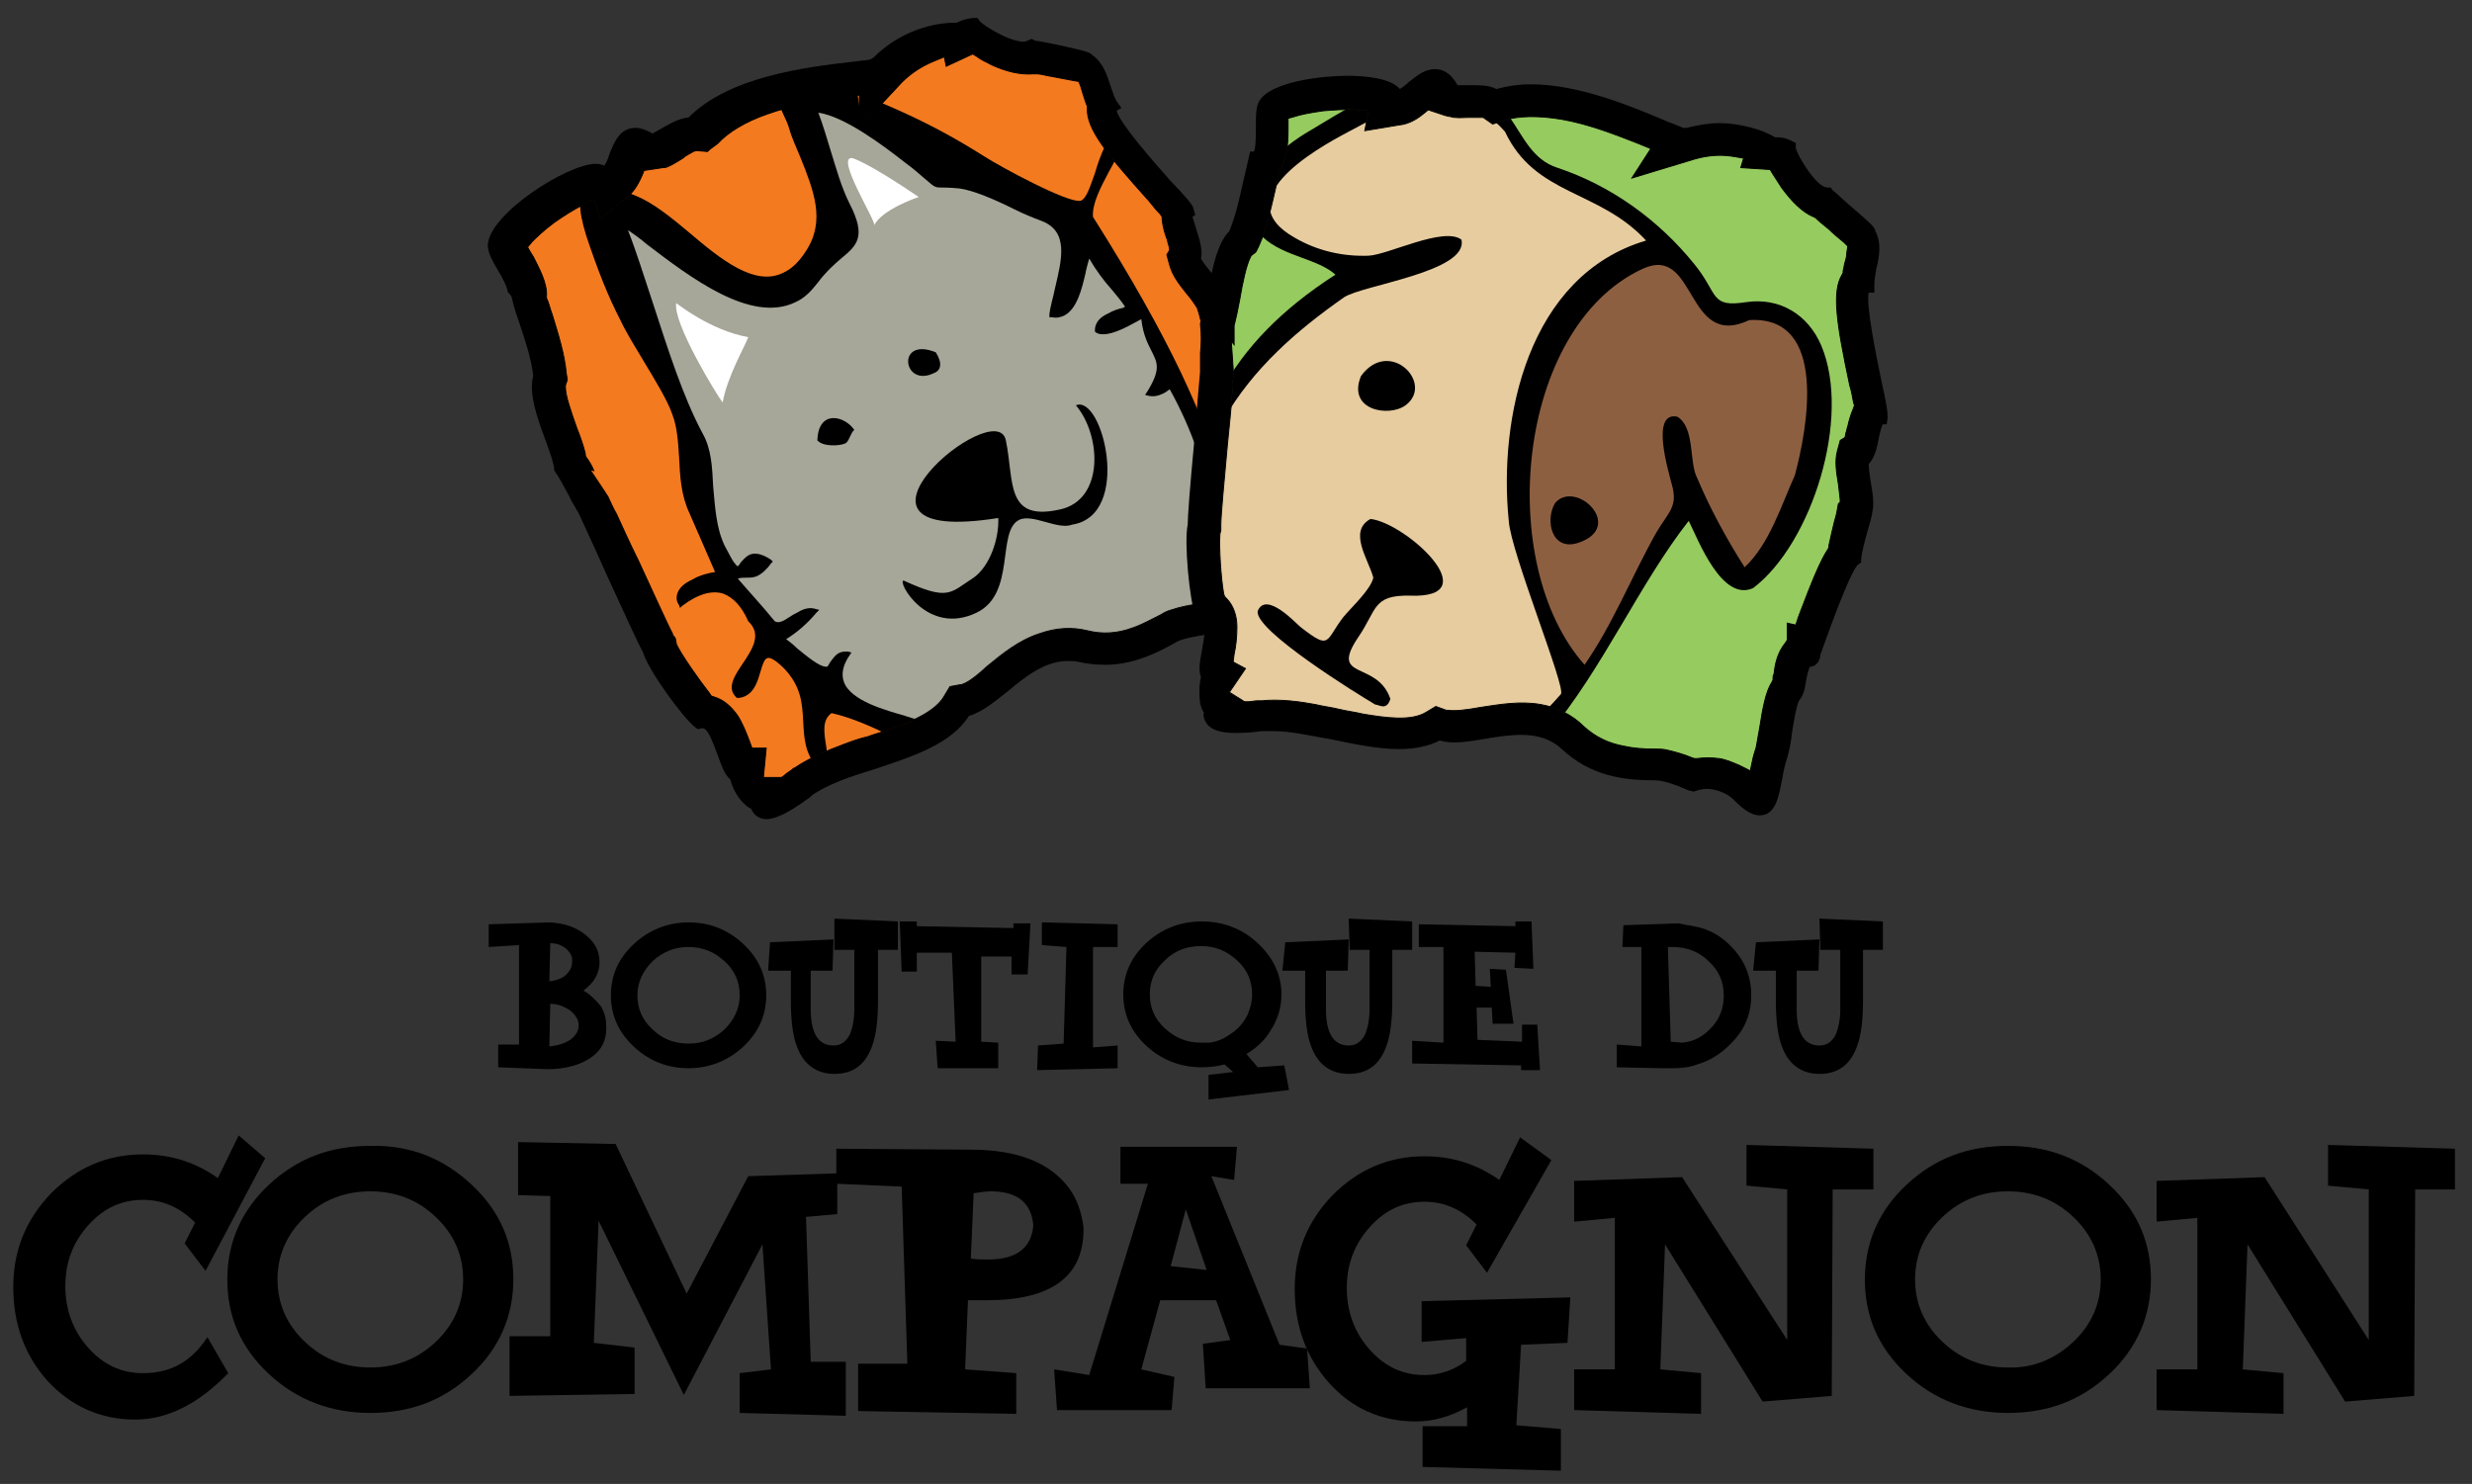 <?xml version="1.0" encoding="utf-8"?>
<!-- Generator: Adobe Illustrator 19.1.1, SVG Export Plug-In . SVG Version: 6.00 Build 0)  -->
<svg version="1.1" id="Layer_1" xmlns="http://www.w3.org/2000/svg" xmlns:xlink="http://www.w3.org/1999/xlink" x="0px" y="0px"
	 viewBox="0 0 261 156.7" style="enable-background:new 0 0 261 156.7;" xml:space="preserve">
<rect x="0" y="0" width="261" height="156.7" fill="#333333" stroke="none"/>
<style type="text/css">
	.st0{fill-rule:evenodd;clip-rule:evenodd;fill:#F47A20;}
	.st1{clip-path:url(#SVGID_2_);}
	.st2{fill:#A6A699;}
	.st3{fill:#FFFFFF;}
	.st4{fill-rule:evenodd;clip-rule:evenodd;fill:#96CB60;}
	.st5{clip-path:url(#SVGID_4_);}
	.st6{fill:#E7CCA0;}
	.st7{fill:#8D5F41;}
	.st8{fill:none;}
</style>
<g>
	<g>
		<path d="M62.2,111.8c-1.1,0.7-2.6,1.1-4.4,1.1l-5.2-0.2v-2.4h2.2V99.8l-3.2,0.2v-2.4l6.5-0.2v0c1.5,0.1,2.7,0.5,3.7,1.3
			c1,0.8,1.5,1.7,1.5,2.9c0,1.2-0.6,2.2-1.7,3c0.7,0.4,1.3,1,1.8,1.6c0.4,0.6,0.6,1.3,0.6,2.1C64.1,109.8,63.5,111,62.2,111.8z
			 M59.8,100.2c-0.5-0.4-1-0.6-1.7-0.6l-0.1,4c0.1,0,0.2,0,0.2,0c0.6-0.1,1.2-0.3,1.6-0.7c0.4-0.4,0.6-0.8,0.6-1.3
			C60.5,101,60.2,100.6,59.8,100.2z M60.2,109.8c0.6-0.4,0.9-1,0.9-1.5c0-0.6-0.3-1.1-0.9-1.6c-0.6-0.4-1.3-0.7-2.1-0.7l-0.1,4.5
			C58.9,110.4,59.6,110.2,60.2,109.8z"/>
		<path d="M78.5,99.7c1.6,1.5,2.4,3.3,2.4,5.4c0,2.1-0.8,3.9-2.4,5.4c-1.6,1.5-3.6,2.3-5.8,2.3c-2.3,0-4.2-0.8-5.8-2.3
			c-1.6-1.5-2.4-3.3-2.4-5.4c0-2.1,0.8-3.9,2.4-5.4c1.6-1.5,3.6-2.3,5.8-2.3C75,97.4,76.9,98.2,78.5,99.7z M76.5,108.7
			c1-1,1.6-2.2,1.6-3.6c0-1.4-0.5-2.6-1.6-3.6s-2.3-1.5-3.8-1.5c-1.5,0-2.7,0.5-3.8,1.5c-1,1-1.6,2.2-1.6,3.6c0,1.4,0.5,2.6,1.6,3.6
			c1,1,2.3,1.5,3.8,1.5C74.2,110.2,75.4,109.7,76.5,108.7z"/>
		<path d="M81.3,99.5l6.7-0.3l-0.1,3.3l-2.3,0v4.1c0,2.5,0.8,3.8,2.4,3.8c0.8,0,1.3-0.4,1.7-1.1c0.3-0.7,0.5-1.6,0.5-2.7v-6.3
			l-2.1,0L88.1,97l6.7,0.3l0,3l-2.1,0v5.4c0,2-0.2,3.6-0.6,4.7c-0.7,2-2,3-4,3c-1.9,0-3.3-1-4-3c-0.4-1.1-0.6-2.7-0.6-4.7v-3.2
			l-2.4,0L81.3,99.5z"/>
		<path d="M95.2,102.6L95,97.3h1.8v0.5L107,98v-0.5h1.8l-0.3,5.4h-1.7l0-1.9l-3.2,0l0,9l1.8,0.1l0,2.7H99l-0.2-2.9l2.1,0.1l-0.4-9.4
			l-3.7,0l0,2H95.2z"/>
		<path d="M112.6,100l-2.6-0.2v-2.4l8,0.2v2.4h-2.6v10.6l2.6-0.2v2.4l-8.5,0.2l0.1-2.6l2.7-0.2L112.6,100z"/>
		<path d="M130.2,113.2l-0.9-0.8c-0.8,0.2-1.6,0.3-2.4,0.3c-2.3,0-4.3-0.8-5.9-2.3c-1.6-1.5-2.4-3.3-2.4-5.4c0-2.1,0.8-3.9,2.4-5.4
			c1.6-1.5,3.6-2.3,5.9-2.3c2.3,0,4.3,0.8,5.9,2.3c1.6,1.5,2.5,3.3,2.5,5.4c0,1.4-0.4,2.7-1.2,3.9c-0.6,1-1.5,1.8-2.5,2.4l1.2,1.4
			l2.8-0.2l0.5,2.6l-8.5,1v-2.6L130.2,113.2z M127.7,110.1c0.8-0.1,1.5-0.4,2.2-0.9c0.8-0.5,1.4-1.2,1.8-2c0.3-0.7,0.5-1.4,0.5-2.2
			c0-1.4-0.5-2.6-1.6-3.6c-1.1-1-2.3-1.5-3.8-1.5c-1.5,0-2.8,0.5-3.8,1.5c-1.1,1-1.6,2.2-1.6,3.6c0,1.4,0.5,2.6,1.6,3.6
			c1.1,1,2.3,1.5,3.8,1.5C127.1,110.1,127.4,110.1,127.7,110.1z"/>
		<path d="M135.7,99.5l6.7-0.3l-0.1,3.3l-2.3,0v4.1c0,2.5,0.8,3.8,2.4,3.8c0.8,0,1.3-0.4,1.7-1.1c0.3-0.7,0.5-1.6,0.5-2.7v-6.3
			l-2.1,0l-0.1-3.3l6.7,0.3l0,3l-2.1,0v5.4c0,2-0.2,3.6-0.6,4.7c-0.7,2-2,3-4,3c-1.9,0-3.3-1-4-3c-0.4-1.1-0.6-2.7-0.6-4.7v-3.2
			l-2.4,0L135.7,99.5z"/>
		<path d="M162.3,108.1l0.3,4.9h-2v-0.5l-11.5-0.2v-2.4l3.3,0.2V100h-2.6v-2.4l10.2,0.2l0-0.5h1.7l0.2,5l-2-0.1l0.1-1.6l-4.3-0.1
			l0.1,3.6l1.6,0.1l-0.1-1.9l1.7,0.1l0.8,5.7h-2.2l-0.1-1.7h-1.6l0.1,3.4l4.7,0.2l0-1.8H162.3z"/>
		<path d="M183.2,100.4c1.2,1.4,1.7,3,1.7,4.7c0,1.7-0.5,3.2-1.6,4.5c-1.1,1.3-2.4,2.3-4.1,2.8c-0.8,0.3-1.7,0.4-2.6,0.4
			c-0.1,0-0.3,0-0.6,0c-0.3,0-0.4,0-0.6,0l-4.7-0.1v-2.4l2.6,0.2V100h-2l0.1-2.3l5.8-0.2l1,0.2c0.3,0,0.5,0.1,0.6,0.1
			C180.6,98.1,182,99,183.2,100.4z M180.8,108.4c0.8-0.9,1.2-2,1.2-3.3c0-1.4-0.5-2.6-1.6-3.6c-1-1-2.3-1.5-3.8-1.5
			c-0.1,0-0.3,0-0.5,0l0.3,10l1.2,0.1C178.9,110,179.9,109.4,180.8,108.4z"/>
		<path d="M185.4,99.5l6.7-0.3l-0.1,3.3l-2.3,0v4.1c0,2.5,0.8,3.8,2.4,3.8c0.8,0,1.3-0.4,1.7-1.1c0.3-0.7,0.5-1.6,0.5-2.7v-6.3
			l-2.1,0l-0.1-3.3l6.7,0.3l0,3l-2.1,0v5.4c0,2-0.2,3.6-0.6,4.7c-0.7,2-2,3-4,3c-1.9,0-3.3-1-4-3c-0.4-1.1-0.6-2.7-0.6-4.7v-3.2
			l-2.4,0L185.4,99.5z"/>
	</g>
	<g>
		<path d="M21.9,141.2l2.2,3.8c-3.1,3.2-6.4,4.9-9.8,4.9c-3.7,0-6.8-1.4-9.3-4.1c-2.4-2.7-3.6-6-3.6-9.9c0-3.8,1.3-7.1,4-9.9
			c2.7-2.7,5.9-4.1,9.7-4.1c2.9,0,5.5,0.8,7.9,2.5l2.2-4.5l2.8,2.4l-6.3,11.9l-2.2-2.9l1.1-2.2c-1.6-1.6-3.4-2.4-5.5-2.4
			c-2.3,0-4.2,0.9-5.8,2.7c-1.6,1.8-2.4,3.9-2.4,6.4c0,2.5,0.8,4.7,2.4,6.5c1.6,1.8,3.5,2.7,5.8,2.7C18,145,20.2,143.8,21.9,141.2z"
			/>
		<path d="M49.8,125.1c3,2.8,4.4,6.1,4.4,10c0,3.9-1.5,7.3-4.4,10c-3,2.8-6.5,4.1-10.7,4.1c-4.2,0-7.8-1.4-10.7-4.1
			c-3-2.8-4.4-6.1-4.4-10c0-3.9,1.5-7.3,4.4-10c3-2.8,6.5-4.1,10.7-4.1C43.3,120.9,46.8,122.3,49.8,125.1z M46,141.7
			c1.9-1.8,2.9-4,2.9-6.6c0-2.6-1-4.8-2.9-6.6c-1.9-1.8-4.2-2.7-6.9-2.7s-5,0.9-6.9,2.7c-1.9,1.8-2.9,4-2.9,6.6c0,2.6,1,4.8,2.9,6.6
			c1.9,1.8,4.2,2.7,6.9,2.7S44.1,143.5,46,141.7z"/>
		<path d="M54.7,126.2v-5.6l10.3,0.2l7.5,15.8l6.5-12.4l9.4-0.3v4.3l-3.3,0.3l0.5,15.3h3.7v5.7l-11.2-0.3V145l3.3-0.4l-0.9-13.2
			l-8.3,15.9l-9-18.4l-0.5,12.9l4.3,0.5v4.9l-13.2,0.2v-6.3h4.3v-14.8L54.7,126.2z"/>
		<path d="M104.2,137.3c-0.3,0-0.7,0-1.2,0c-0.4,0-0.7,0-0.8,0l-0.3,7.3l5.4,0.4v4.3L90.6,149v-5h5.2l-0.6-18.7l-6.9-0.3v-3.7
			l14.2,0.1c5,0,8.4,1.4,10.4,4.1c0.8,1.1,1.3,2.5,1.5,4.1C114.5,134.8,111,137.3,104.2,137.3z M102.5,132.9
			c0.6,0.1,1.2,0.1,1.8,0.1c3,0,4.6-1.2,4.8-3.6c-0.2-2.4-1.7-3.6-4.5-3.6c-0.5,0-1.1,0.1-1.8,0.2L102.5,132.9z"/>
		<path d="M115,145.2l6.2-20.2h-2.9v-3.9h12.3l-0.3,3.5l-2.4-0.4l7.2,17.8l2.9,0.4l0.3,4.2h-11l-0.3-4.7l2.9-0.4l-1.5-4.2h-5.9
			l-2,7.3l3.5,0.8l-0.3,3.5h-12.1l-0.3-4.3L115,145.2z M127.4,134.1l-2.2-6.4l-1.6,6L127.4,134.1z"/>
		<path d="M160.6,142l-0.5,8.5l4.7,0.4v4.4l-14.6-0.4v-4.3h4.7v-2c-1.8,1-3.6,1.5-5.4,1.5c-3.7,0-6.8-1.4-9.2-4.1
			c-2.4-2.7-3.6-6-3.6-9.9c0-3.8,1.3-7.1,4-9.9c2.7-2.7,5.9-4.1,9.7-4.1c2.9,0,5.5,0.8,7.9,2.5l2.2-4.5l3.3,2.4l-6.8,11.9l-2.2-2.9
			l1.1-2.2c-1.6-1.6-3.4-2.4-5.5-2.4c-2.3,0-4.2,0.9-5.8,2.7c-1.6,1.8-2.4,3.9-2.4,6.4c0,2.5,0.8,4.7,2.4,6.5
			c1.6,1.8,3.5,2.7,5.8,2.7c1.6,0,3.1-0.5,4.4-1.5v-2.4l-4.7,0.4v-4.3l15.7-0.4l-0.3,4.8L160.6,142z"/>
		<path d="M188.7,141.5l0-15.9l-4.3-0.4v-4.3l13.4,0.4v4.3h-4.3l-0.1,21.8l-7.3,0.6l-10.3-16.6l-0.5,13.2l4.3,0.4v4.3l-13.4-0.4
			v-4.3h4.3v-16l-4.3,0.4v-4.3l11.4-0.4L188.7,141.5z"/>
		<path d="M222.7,125.1c3,2.8,4.4,6.1,4.4,10c0,3.9-1.5,7.3-4.4,10c-3,2.8-6.5,4.1-10.7,4.1s-7.8-1.4-10.7-4.1
			c-3-2.8-4.4-6.1-4.4-10c0-3.9,1.5-7.3,4.4-10c3-2.8,6.5-4.1,10.7-4.1S219.7,122.3,222.7,125.1z M218.9,141.7
			c1.9-1.8,2.9-4,2.9-6.6c0-2.6-1-4.8-2.9-6.6c-1.9-1.8-4.2-2.7-6.9-2.7c-2.7,0-5,0.9-6.9,2.7c-1.9,1.8-2.9,4-2.9,6.6
			c0,2.6,1,4.8,2.9,6.6c1.9,1.8,4.2,2.7,6.9,2.7C214.6,144.5,217,143.5,218.9,141.7z"/>
		<path d="M250.1,141.5l0-15.9l-4.3-0.4v-4.3l13.4,0.4v4.3H255l-0.1,21.8l-7.3,0.6l-10.3-16.6l-0.5,13.2l4.3,0.4v4.3l-13.4-0.4v-4.3
			h4.3v-16l-4.3,0.4v-4.3l11.4-0.4L250.1,141.5z"/>
	</g>
	<g>
		<g>
			<g>
				<g>
					<path d="M135.6,60.8c-0.2-0.7-0.5-1.4-0.7-2.1c-0.2-0.7-0.5-1.6-0.9-2.5c-0.5-1.2-1.1-2.9-1-3.5c0.1-0.8-0.2-1.5-0.4-2.2
						c-0.2-0.5-0.4-1-0.4-1.4c0.1-0.1,0.2-0.2,0.3-0.4c0.3-0.5,0.2-1,0-1.4c0-0.2-0.1-0.5-0.1-0.8c-1.3-7.3-1.3-9-1.1-9.4l0.1-0.3
						l-0.1-0.3c-0.4-0.9-0.7-2-1-3c-0.2-0.7-0.4-1.3-0.6-2c-0.3-0.9-1-1.8-1.8-2.7c-0.4-0.5-0.9-1.1-1.1-1.5
						c0.2-0.8-0.1-1.9-0.5-3.1c-0.1-0.4-0.3-1-0.4-1.3l0.3-0.2l-0.2-0.7c-0.1-0.4-0.6-1-2.5-3c-1.6-1.8-5.3-6-5.6-7.3l0.5-0.3
						l-0.5-0.7c-0.2-0.3-0.4-0.9-0.6-1.5c-0.4-1.2-0.8-2.6-2-3.4c-0.2-0.3-1-0.5-3.8-1.1c-0.9-0.2-2-0.4-2.2-0.4l-0.4-0.2l-0.4,0.2
						c-0.1,0-0.2,0.1-0.4,0.1c-1.6,0-4.2-1.7-4.6-2.1l-0.3-0.4l-0.5,0c-0.8,0.1-1.3,0.3-1.7,0.5l-0.1,0c-0.1,0-0.1,0-0.2,0
						c-1.1,0-5.1,0.3-8.5,3.7c-0.1,0-0.1,0.1-0.2,0.1c0,0-0.1,0.1-0.2,0.1c-0.5,0.1-1,0.1-1.6,0.2c-5.3,0.6-13.2,1.6-17.5,5.9
						c-1.1,0.1-2.2,0.8-3.1,1.3c-0.2,0.1-0.5,0.3-0.7,0.4c-0.7-0.4-1.3-0.6-1.8-0.6c-1.7,0-2.3,1.6-2.8,2.9
						c-0.1,0.4-0.3,0.8-0.5,1.1c-0.2-0.1-0.5-0.2-0.9-0.2c-3,0-11.3,5.3-11.4,8.6c0,0.7,0.4,1.5,1.1,2.7c0.4,0.6,1,1.8,1,2.2
						L54,31.3l0.1,0.4c0.2,0.9,0.5,1.7,0.8,2.6c0.6,1.8,1.2,3.6,1.4,5.4c-0.5,1.8,0.4,4.4,1.3,6.8c0.4,1.1,0.8,2.2,0.9,2.9l0,0.2
						l0.1,0.2c0.5,0.7,1,1.7,1.5,2.6c0.2,0.5,0.5,0.9,0.7,1.3l0.3,0.5c0.5,1.1,1.9,4.1,3,6.6c2.2,4.8,3.4,7.4,3.8,8.1
						c0.5,1.8,4.2,6.9,5.5,7.9l0.3,0.2l0.4-0.1c0,0,0.1,0,0.1,0c0.6,0,1.2,1.9,1.6,2.9c0.4,1.1,0.7,2,1.3,2.5
						c0.2,0.8,0.7,1.8,1.3,2.4c0.3,0.3,0.6,0.6,0.9,0.7c0.3,0.7,0.9,1.1,1.6,1.1l0,0c1.3,0,3.1-1.2,4.6-2.3c0.1-0.1,0.2-0.1,0.2-0.2
						c1.7-1.2,4.1-2,6.7-2.8c3.9-1.3,8-2.6,9.9-5.6c1.4-0.4,2.7-1.5,4.1-2.6c1.9-1.6,4-3.2,6.3-3.2c0.4,0,0.8,0,1.2,0.1
						c0.9,0.2,1.8,0.3,2.8,0.3c2.9,0,5.4-1.2,7.5-2.4c0.7-0.4,2.1-0.6,3.2-0.8c0.2,0,0.4-0.1,0.7-0.1l0.3-0.1l0.2-0.3
						c0.6-0.8,1.7-1.2,2.9-1.2c0.4,0,0.8,0.1,1.1,0.1c0.7,0.2,1.3,0.3,1.8,0.3c0.8,0,1.4-0.3,1.7-0.8
						C136.8,64,136.2,62.5,135.6,60.8z"/>
					<path class="st0" d="M126.4,32.5c-0.2-0.3-0.5-0.8-1.1-1.5c-0.8-1-1.5-1.9-1.8-3l-0.3-1.1l0.3-0.5l-0.1-0.5
						c-0.1-0.2-0.1-0.5-0.2-0.7c-0.2-0.5-0.4-1.2-0.5-2l0-0.3l-0.2-0.3c-0.4-0.4-0.8-0.9-1.2-1.4l0,0c-4.5-5-6.6-7.6-6.5-9.8l0-0.2
						l-0.1-0.2c-0.1-0.3-0.2-0.6-0.3-0.9c-0.1-0.3-0.2-0.7-0.3-1l-0.2-0.5l-0.6-0.1c-0.6-0.1-1.5-0.3-2.1-0.4
						c-0.7-0.1-1.3-0.3-1.7-0.3l-0.2,0l-0.2,0c-1.3,0.1-2.8-0.2-4.5-1c-0.3-0.2-0.9-0.4-1.4-0.8l-0.5-0.3l-2.8,1.3l-0.2-1l-1.2,0.5
						c-1.2,0.5-2.3,1.2-3.3,2.2l-4.7,5.1l0.2-3.7l-1.3,0.2c-2.5,0.3-5.6,0.8-8.4,1.8c-2.3,0.8-4.1,1.9-5.2,3.1L74.7,16l-1.2-0.1
						L73.2,16c-0.3,0.2-0.8,0.4-1.1,0.7c-0.5,0.3-1.1,0.7-1.6,0.9c-0.2,0.1-0.4,0.1-0.5,0.1L68,18l-0.2,0.5
						c-0.3,0.7-0.8,1.7-1.6,2.3l-2.8,2.3l-0.7-2.1l-1.1,0.6c-1,0.5-2.1,1.2-3.1,1.9c-1.2,0.9-1.9,1.6-2.3,2l-0.5,0.6l0.4,0.7
						c0.1,0.1,0.1,0.2,0.2,0.3l0,0c0.6,1.2,1.5,2.8,1.4,4.2l0,0.2l0.1,0.2c0.2,0.5,0.3,1,0.5,1.5l0,0c0.6,2,1.3,4.1,1.5,6.3l0.1,0.6
						l-0.2,0.6l0,0.2c0,0.9,0.6,2.6,1.2,4.3c0.4,1,0.7,1.9,0.9,2.7l0,0.2l0.1,0.2c0.3,0.4,0.6,0.9,0.8,1.4l-0.4-0.1l1.6,2.4
						c0.1,0.2,0.3,0.4,0.4,0.7c0.2,0.4,0.4,0.9,0.8,1.6c0.6,1.3,1.4,3.1,2.3,4.9l0,0c1.4,3,3.1,6.8,3.6,7.7l0,0.1l0.3,0.4l0.1,0.5
						l0,0.1c0.5,1.1,2.4,3.8,3.5,5.2l0.2,0.3l0.3,0.1c1,0.3,1.8,1,2.5,2c0.5,0.8,0.9,1.8,1.2,2.6l0.3,0.8l1.5,0l-0.3,3.1l1.9,0
						l0.3-0.2c0.2-0.2,0.5-0.4,0.8-0.6c0.1-0.1,0.2-0.2,0.3-0.2c1.6-1.1,3.6-1.9,5.2-2.5c0.8-0.3,1.6-0.6,2.5-0.8
						c0.8-0.3,1.6-0.5,2.4-0.8c2.3-0.8,4.8-1.9,5.7-3.5l0.6-1l1.1-0.2l0,0c0,0,0.1,0,0.1,0c0.7-0.2,1.6-0.9,2.8-2
						c1.6-1.3,3.3-2.7,5.5-3.4c1.7-0.6,3.4-0.7,5-0.3c1.6,0.4,3.2,0.3,4.8-0.3c0.9-0.3,1.8-0.8,3-1.4c0.3-0.2,0.7-0.4,1.1-0.5
						c0.9-0.3,1.9-0.5,2.7-0.6l0.3,0l0.2-0.2c0.6-0.5,1.3-0.9,2-1.1c0.7-0.2,1.4-0.4,2.1-0.4l1.4-0.1l-0.4-1.3
						c-0.1-0.3-0.2-0.7-0.3-1c-0.1-0.4-0.4-1.1-0.7-2.1c-0.7-1.8-1.3-3.4-1.3-4.8l0-0.2l-0.1-0.2c0-0.1-0.1-0.3-0.1-0.4
						c-0.3-0.8-0.8-2.1-0.6-3.5l0.1-0.4l-0.9-1.6l0.9-0.3l-0.2-0.9c-0.7-3.9-0.9-6.3-0.9-7.7l0-0.2l-0.1-0.2
						c-0.3-0.9-0.6-1.8-0.8-2.6c-0.2-0.6-0.3-1.2-0.5-1.8L126.4,32.5L126.4,32.5z"/>
				</g>
			</g>
		</g>
		<g>
			<defs>
				<path id="SVGID_1_" d="M126.4,32.5c-0.2-0.3-0.5-0.8-1.1-1.5c-0.8-1-1.5-1.9-1.8-3l-0.3-1.1l0.3-0.5l-0.1-0.5
					c-0.1-0.2-0.1-0.5-0.2-0.7c-0.2-0.5-0.4-1.2-0.5-2l0-0.3l-0.2-0.3c-0.4-0.4-0.8-0.9-1.2-1.4l0,0c-4.5-5-6.6-7.6-6.5-9.8l0-0.2
					l-0.1-0.2c-0.1-0.3-0.2-0.6-0.3-0.9c-0.1-0.3-0.2-0.7-0.3-1l-0.2-0.5l-0.6-0.1c-0.6-0.1-1.5-0.3-2.1-0.4
					c-0.7-0.1-1.3-0.3-1.7-0.3l-0.2,0l-0.2,0c-1.3,0.1-2.8-0.2-4.5-1c-0.3-0.2-0.9-0.4-1.4-0.8l-0.5-0.3l-2.8,1.3l-0.2-1l-1.2,0.5
					c-1.2,0.5-2.3,1.2-3.3,2.2l-4.3,4.6L90.5,10l-1.3,0.2c-2.5,0.3-5.6,0.8-8.4,1.8c-2.3,0.8-4.1,1.9-5.2,3.1L74.7,16l-1.2-0.1
					L73.2,16c-0.3,0.2-0.8,0.4-1.1,0.7c-0.5,0.3-1.1,0.7-1.6,0.9c-0.2,0.1-0.4,0.1-0.5,0.1L68,18l-0.2,0.5c-0.3,0.7-0.8,1.7-1.6,2.3
					l-2.8,2.3l-0.7-2.1l-1.1,0.6c-1,0.5-2.1,1.2-3.1,1.9c-1.2,0.9-1.9,1.6-2.3,2l-0.5,0.6l0.4,0.7c0.1,0.1,0.1,0.2,0.2,0.3l0,0
					c0.6,1.2,1.5,2.8,1.4,4.2l0,0.2l0.1,0.2c0.2,0.5,0.3,1,0.5,1.5l0,0c0.6,2,1.3,4.1,1.5,6.3l0.1,0.6l-0.2,0.6l0,0.2
					c0,0.9,0.6,2.6,1.2,4.3c0.4,1,0.7,1.9,0.9,2.7l0,0.2l0.1,0.2c0.3,0.4,0.6,0.9,0.8,1.4l-0.4-0.1l1.6,2.4c0.1,0.2,0.3,0.4,0.4,0.7
					c0.2,0.4,0.4,0.9,0.8,1.6c0.6,1.3,1.4,3.1,2.3,4.9l0,0c1.4,3,3.1,6.8,3.6,7.7l0,0.1l0.3,0.4l0.1,0.5l0,0.1
					c0.5,1.1,2.4,3.8,3.5,5.2l0.2,0.3l0.3,0.1c1,0.3,1.8,1,2.5,2c0.5,0.8,0.9,1.8,1.2,2.6l0.3,0.8l1.5,0l-0.3,3.1l1.9,0l0.3-0.2
					c0.2-0.2,0.5-0.4,0.8-0.6c0.1-0.1,0.2-0.2,0.3-0.2c1.6-1.1,3.6-1.9,5.2-2.5c0.8-0.3,1.6-0.6,2.5-0.8c0.8-0.3,1.6-0.5,2.4-0.8
					c2.3-0.8,4.8-1.9,5.7-3.5l0.6-1l1.1-0.2l0,0c0,0,0.1,0,0.1,0c0.7-0.2,1.6-0.9,2.8-2c1.6-1.3,3.3-2.7,5.5-3.4
					c1.7-0.6,3.4-0.7,5-0.3c1.6,0.4,3.2,0.3,4.8-0.3c0.9-0.3,1.8-0.8,3-1.4c0.3-0.2,0.7-0.4,1.1-0.5c0.9-0.3,1.9-0.5,2.7-0.6l0.3,0
					l0.2-0.2c0.6-0.5,1.3-0.9,2-1.1c0.7-0.2,1.4-0.4,2.1-0.4l1.4-0.1l-0.4-1.3c-0.1-0.3-0.2-0.7-0.3-1c-0.1-0.4-0.4-1.1-0.7-2.1
					c-0.7-1.8-1.3-3.4-1.3-4.8l0-0.2l-0.1-0.2c0-0.1-0.1-0.3-0.1-0.4c-0.3-0.8-0.8-2.1-0.6-3.5l0.1-0.4l-0.9-1.6l0.9-0.3l-0.2-0.9
					c-0.7-3.9-0.9-6.3-0.9-7.7l0-0.2l-0.1-0.2c-0.3-0.9-0.6-1.8-0.8-2.6c-0.2-0.6-0.3-1.2-0.5-1.8L126.4,32.5L126.4,32.5z"/>
			</defs>
			<clipPath id="SVGID_2_">
				<use xlink:href="#SVGID_1_"  style="overflow:visible;"/>
			</clipPath>
			<g class="st1">
				<path d="M118.7,13.4c-1.7,0.6-2.5,2.9-3.1,4.9c-0.5,1.4-0.9,2.7-1.5,2.9c-1.3,0.3-8.5-3.6-10.2-4.7c-6-3.8-10.9-5.8-17.7-8.3
					c-1.5-0.3-2.6-0.3-3.3,0c-1.6,0.8-0.7,2.8,0,4.3c0.2,0.4,0.3,0.7,0.4,1c0.3,1.1,0.8,2.1,1.2,3.1c1.4,3.5,2.7,6.7,0.6,9.9
					c-0.7,1.1-1.5,1.9-2.4,2.3c0,0,0,0,0,0c-3,1.5-6.6-1.4-10-4.3c-1.9-1.6-3.8-3.1-5.5-3.8c-1.9-0.8-3.9-1.4-5-0.9
					c-1.2,0.6-1.2,2.2-0.3,5.1c1.2,3.6,2.3,6.4,3.6,8.9c0.6,1.3,1.6,2.9,2.5,4.4c1.2,2,2.5,4.1,3,5.6c0.5,1.3,0.6,2.9,0.7,4.5
					c0.1,2,0.2,4,1.1,5.9l2.7,6.2c-0.6,0.1-1.6,0.3-2.4,0.8c-0.9,0.4-1.4,0.9-1.6,1.5c-0.1,0.4-0.1,0.8,0.2,1.2l0.1,0.3L72,64
					c1.7-1.3,3.2-1.7,4.4-1.3c1,0.4,1.9,1.3,2.6,2.9l0,0l0,0c1.5,1.4,0.4,3-0.6,4.5c-0.8,1.2-1.7,2.5-0.7,3.5l0.1,0.1l0.1,0
					c0.3,0,0.6-0.1,0.8-0.2c1-0.5,1.3-1.6,1.6-2.6c0.2-0.7,0.4-1.3,0.7-1.4c0.2-0.1,0.7,0,1.8,1.1c1.8,1.9,1.9,3.7,2,5.5
					c0.1,1.7,0.1,3.4,1.6,5.1l0.1,0.2l0.2-0.1c0.8-0.5,0.7-1.5,0.5-2.7c-0.2-1.3-0.4-2.6,0.6-3.3c2.2,0.5,4.4,1.5,6.4,2.5
					c1,0.5,2,0.9,3,1.3c4.5,1.8,13.7,2.2,18.4-0.1h0l1-0.4l0,0c4.2-2.1,11.2-7,11.8-11.4c0.1-1,0.3-1.9,0.5-2.8
					c1.5-7.6,3-15.4-13.5-41.5c-0.1-1.4,0.8-3.1,1.7-4.8c0.9-1.6,1.7-3.2,1.7-4.6l0-0.4L118.7,13.4z"/>
				<g>
					<path class="st2" d="M119.9,74.1c-0.9,0.6-1.9,1.2-2.8,1.6c-5.5,2.7-12.1,2.7-20.9,0.1c-0.2-0.1-0.4-0.1-0.6-0.2
						C93.5,75,89.8,74,89.1,72c-0.3-0.8-0.1-1.8,0.6-2.8l0.2-0.3l-0.4-0.1c-0.3,0-0.5,0-0.8,0.1c-0.5,0.2-0.8,0.7-1.1,1.1
						c-0.1,0.2-0.2,0.4-0.3,0.4l-0.1,0c-0.7,0-2-1.1-3-1.9c-0.4-0.4-0.9-0.8-1.2-1c1.1-0.7,2.1-1.5,3.2-2.8l0.3-0.3l-0.4-0.1
						c-0.6-0.2-1.2,0-1.6,0.2c-0.3,0.2-0.6,0.3-0.9,0.5c-0.3,0.2-0.5,0.3-0.8,0.5c-0.6,0.3-0.8,0.2-1,0.1c-1.3-1.6-2.7-3.1-3.9-4.5
						c0.3-0.1,0.6-0.1,0.9-0.1c0.4,0,0.8,0,1.2-0.2c0.4-0.2,0.9-0.6,1.4-1.3l0.2-0.2l-0.2-0.2c-0.9-0.6-1.7-0.8-2.3-0.5
						c-0.4,0.2-0.7,0.6-0.9,0.8c-0.1,0.2-0.2,0.3-0.3,0.4c0,0-0.2-0.1-0.3-0.3c-0.3-0.3-0.6-1-1.1-1.9c-0.9-1.9-1-4.1-1.2-6.2
						c-0.1-2.1-0.2-4-1.1-5.6c-2.1-3.9-3.7-9-5.3-13.9c-0.9-2.7-1.7-5.3-2.6-7.6c0.6,0.4,1.3,0.9,2,1.5c4.6,3.5,11,8.4,15.7,6.1
						c0.9-0.4,1.6-1.1,2.3-2c0.9-1.2,1.8-2,2.5-2.6c1.7-1.4,2.7-2.3,0.9-5.8c-0.9-1.8-1.4-3.7-2-5.6c-0.4-1.3-0.8-2.7-1.3-4
						c2.8,0.4,6.9,3.5,9.2,5.3c1.1,0.8,1.7,1.4,2.2,1.8c0.9,0.8,1,0.8,1.6,0.8c0.3,0,0.8,0,1.9,0.1c1.5,0.2,3.8,1.2,5.8,2.2
						c1,0.5,2,0.9,2.8,1.2c3,1.1,2.2,4.1,1.5,7.1c-0.2,1-0.5,1.9-0.6,2.8l0,0.3l0.3,0c0.5,0.1,0.9,0,1.3-0.2
						c1.3-0.7,1.8-2.7,2.2-4.4c0.1-0.6,0.3-1.2,0.4-1.6c0.7,1.2,1.5,2.3,2.4,3.3c0.5,0.6,1,1.2,1.4,1.8c-0.1,0-0.1,0-0.2,0.1
						c-0.5,0.1-1.1,0.3-1.6,0.6c-0.9,0.4-1.4,1-1.4,1.8l0,0.1l0.1,0.1c0.6,0.4,1.7,0.2,3.3-0.6c0.6-0.3,1.1-0.6,1.5-0.8
						c0.2,1.7,0.7,2.6,1.1,3.4c0.6,1.2,1,1.9-0.5,4.3l-0.2,0.3l0.4,0.1c0.5,0.1,1,0,1.4-0.2c0.3-0.1,0.5-0.3,0.8-0.5
						c4.9,8.8,6,18.2,3,25.6C125.6,68.2,121.6,73,119.9,74.1z"/>
				</g>
				<path d="M113.6,42.8c2.7,3.2,3,10-1.7,11c-5.8,1.3-4.8-3-5.7-7.3c-1-5-20.4,11.3-0.8,8.2c0.1,2.2-0.9,5.1-2.6,6.3
					c-2.5,1.6-2.6,2.5-7.4,0.3c-0.7,0.1,2.5,5.9,7.7,3.4c4.2-2,2.1-8.6,4.5-9.8c1.4-0.7,4.1,1.1,5.6,0.5
					C119.6,54.4,116.4,41.6,113.6,42.8z"/>
				<path d="M98.6,39.4c0.8-0.3,0.9-1.1,0.2-2.2C94.6,35.5,95.3,41,98.6,39.4z"/>
				<path d="M90.2,45.4c-1-1.5-3.8-2.2-3.9,1.1c0.6,0.7,2.4,0.6,3,0.3C89.7,46.5,89.8,45.7,90.2,45.4z"/>
				<path class="st3" d="M76.3,42.5c-0.5-0.6-5.3-8.4-4.9-10.5c0,0,3.6,2.9,7.6,3.6C78.7,36.5,76.8,39.7,76.3,42.5z"/>
				<path class="st3" d="M90,16.7c0,0,1.4,0.3,7,4.1c0,0-3.9,1.3-4.7,3C92.6,23.5,88.1,16.4,90,16.7z"/>
			</g>
			
				<use xlink:href="#SVGID_1_"  style="overflow:visible;fill-rule:evenodd;clip-rule:evenodd;fill:none;stroke:#000000;stroke-width:0.101;"/>
		</g>
	</g>
	<g>
		<g>
			<g>
				<g>
					<path d="M198.6,40c-0.5-2.4-1.6-7.8-1.3-9.1l0.6,0l0-0.9c0-0.4,0.1-1,0.2-1.6c0.3-1.2,0.6-2.7-0.1-4c0-0.4-0.6-0.9-2.8-2.8
						c-0.7-0.6-1.5-1.4-1.7-1.5l-0.2-0.3l-0.4,0c-1.2-0.1-3.2-3.5-3.3-4.2l0-0.5l-0.4-0.2c-0.8-0.4-1.2-0.4-1.7-0.4l-0.1,0
						c-1.2-0.8-3.8-1.5-5.8-1.5c-1.2,0-2.3,0.2-3.5,0.5c-0.1,0-0.1,0-0.2,0c0,0-0.1,0-0.2,0c-0.5-0.2-0.9-0.4-1.5-0.6
						c-4-1.7-9.5-4-14.6-4c-1.3,0-2.5,0.2-3.6,0.5c-0.8-0.4-1.7-0.4-2.3-0.4c-0.4,0-0.7,0-1,0c-0.3,0-0.6,0-0.8,0
						c-0.4-0.7-1.1-1.7-2.4-1.7c-1.1,0-1.9,0.7-2.8,1.4c-0.3,0.3-0.6,0.5-0.9,0.7c0,0,0,0,0,0c-0.9-1.1-3.5-1.4-5.5-1.4
						c-2.7,0-8,0.6-9.3,2.6c-0.4,0.6-0.4,1.5-0.4,2.9c0,0.7,0,2.1-0.2,2.5L132,16l-0.1,0.4c-0.2,0.9-0.4,1.8-0.6,2.6
						c-0.4,1.8-0.8,3.7-1.5,5.4c-1.3,1.3-1.8,4-2.3,6.5c-0.2,1.2-0.4,2.3-0.7,3l-0.1,0.2l0,0.2c0.1,0.9,0.1,1.9,0,3c0,0.5,0,1,0,1.5
						v0.5c-0.1,1.2-0.4,4.5-0.6,7.2c-0.5,5.3-0.7,8.1-0.7,8.9c-0.4,1.8,0.2,8.1,0.8,9.5l0.2,0.4l0.4,0.1c0.7,0.2,0.3,2.1,0.1,3.3
						c-0.2,1.1-0.4,2.1-0.1,2.8c-0.2,0.8-0.2,1.9-0.1,2.7c0.1,0.4,0.2,0.8,0.4,1c-0.1,0.5,0.1,0.9,0.3,1.2c0.5,0.7,1.5,1,3.1,1
						c1.1,0,2.1-0.1,2.7-0.2c0.1,0,0.2,0,0.3,0c0.3,0,0.6,0,0.9,0c1.9,0,4,0.5,6.3,0.9c2.4,0.5,4.8,1,7,1c1.7,0,3.1-0.3,4.3-0.9
						c0.4,0.1,0.9,0.2,1.5,0.2c1.1,0,2.2-0.2,3.4-0.4c1.2-0.2,2.5-0.4,3.7-0.4c1.9,0,3.2,0.5,4.3,1.5c3.1,2.9,6.6,3.3,9.9,3.3
						c0.8,0,2.2,0.5,3.1,0.9c0.2,0.1,0.4,0.2,0.6,0.2l0.3,0.1l0.3-0.1c0.3-0.1,0.7-0.2,1.1-0.2c1,0,2.3,0.5,3,1.3
						c1,1,1.8,1.5,2.6,1.5l0,0c1.7,0,2-2,2.4-4c0.1-0.7,0.3-1.5,0.5-2.1c0.2-0.7,0.4-1.6,0.5-2.6c0.2-1.3,0.5-3.1,0.8-3.5
						c0.5-0.6,0.6-1.4,0.7-2.1c0.1-0.5,0.2-1,0.4-1.4c0.3,0,0.5-0.1,0.7-0.3c0.3-0.3,0.4-0.7,0.4-1c0.1-0.2,0.2-0.5,0.3-0.8
						c2.5-7,3.4-8.5,3.7-8.7l0.3-0.2l0-0.3c0.1-1,0.4-2,0.7-3.1c0.2-0.7,0.4-1.3,0.5-2c0.2-0.9,0-2.1-0.2-3.2
						c-0.1-0.6-0.2-1.4-0.2-1.8c0.6-0.6,0.9-1.7,1.1-2.9c0.1-0.4,0.2-1,0.4-1.3l0.4,0l0.1-0.7C199.3,43.4,199.2,42.7,198.6,40z
						 M185.8,85.3L185.8,85.3L185.8,85.3L185.8,85.3z"/>
					<path class="st4" d="M194.3,53c0-0.4-0.1-0.9-0.2-1.9c-0.2-1.2-0.4-2.4-0.1-3.5l0.3-1.1l0.5-0.3l0.1-0.5
						c0.1-0.2,0.1-0.5,0.2-0.7c0.1-0.5,0.3-1.2,0.6-1.9l0.1-0.3l-0.1-0.3c-0.1-0.5-0.2-1.2-0.4-1.8l0,0c-1.4-6.6-1.9-9.9-0.8-11.7
						l0.1-0.2l0-0.2c0.1-0.3,0.1-0.6,0.2-0.9c0.1-0.3,0.2-0.7,0.2-1.1l0.1-0.6l-0.4-0.4c-0.5-0.4-1.2-1-1.6-1.4
						c-0.6-0.5-1-0.8-1.3-1.1l-0.1-0.1l-0.2-0.1c-1.2-0.5-2.3-1.6-3.4-3.1c-0.2-0.3-0.5-0.8-0.9-1.4l-0.3-0.5l-3.1-0.2l0.3-1
						l-1.2-0.2c-1.3-0.2-2.6-0.1-4,0.3l-6.6,2l2-3.1l-1.2-0.5c-2.3-0.9-5.3-2.1-8.2-2.6c-2.4-0.4-4.5-0.4-6.1,0.1l-1.2,0.4l-1-0.7
						l-0.3,0c-0.4,0-0.9,0-1.3,0c-0.6,0-1.3,0.1-1.9-0.1c-0.2,0-0.4-0.1-0.5-0.1l-1.8-0.6l-0.5,0.4c-0.6,0.5-1.5,1.1-2.6,1.2
						l-3.6,0.6l0.4-2.1l-1.2-0.1c-1.1-0.1-2.4,0-3.6,0.1c-1.4,0.2-2.4,0.4-3,0.6l-0.7,0.2l0,0.8c0,0.1,0,0.3,0,0.4v0
						c0,1.3-0.1,3.2-0.9,4.4L135,18l0,0.2c-0.1,0.5-0.2,1-0.3,1.6l0,0c-0.5,2.1-0.9,4.2-1.8,6.2l-0.3,0.6l-0.5,0.4l-0.1,0.2
						c-0.4,0.8-0.8,2.6-1.1,4.4c-0.2,1.1-0.4,2-0.6,2.8l0,0.2l0,0.2c0,0.5,0,1.1,0,1.6L130,36l0.2,2.9c0,0.2,0,0.5,0,0.8
						c0,0.4-0.1,1-0.1,1.8c-0.1,1.5-0.3,3.4-0.5,5.4l0,0c-0.3,3.3-0.7,7.5-0.7,8.5l0,0.1l0,0.5l-0.1,0.4l0,0.1
						c-0.1,1.2,0.1,4.5,0.4,6.2l0.1,0.3l0.2,0.2c0.7,0.7,1.1,1.8,1.1,3c0,1-0.1,2-0.3,2.9l-0.1,0.8l1.3,0.7l-1.7,2.5l1.6,1l0.4,0
						c0.3,0,0.6-0.1,1-0.1c0.2,0,0.3,0,0.4,0c2-0.2,4.1,0.1,5.7,0.4c0.8,0.2,1.7,0.3,2.5,0.5c0.8,0.2,1.7,0.3,2.5,0.5
						c2.4,0.4,5.1,0.8,6.7-0.2l1-0.6l1.1,0.4l0,0c0,0,0.1,0,0.2,0c0.7,0.1,1.8,0,3.4-0.3c2-0.3,4.2-0.7,6.4-0.3
						c1.7,0.3,3.3,1.1,4.5,2.3c1.2,1.1,2.6,1.8,4.3,2.1c0.9,0.2,1.9,0.3,3.3,0.3c0.4,0,0.8,0,1.2,0.1c0.9,0.2,1.9,0.5,2.6,0.8
						l0.3,0.1l0.3,0c0.7-0.1,1.5-0.1,2.3,0c0.7,0.1,1.4,0.4,2.1,0.7l1.2,0.6l0.3-1.4c0.1-0.4,0.2-0.7,0.3-1c0.1-0.4,0.2-1.2,0.4-2.2
						c0.3-1.9,0.6-3.7,1.3-4.8l0.1-0.2l0-0.2c0-0.1,0-0.3,0.1-0.4c0.1-0.9,0.3-2.2,1.2-3.3l0.2-0.3l0-1.8l0.9,0.2l0.3-0.9
						c1.4-3.7,2.3-5.9,3.1-7.1l0.1-0.2l0-0.2c0.2-0.9,0.4-1.8,0.6-2.6c0.2-0.6,0.3-1.2,0.4-1.8L194.3,53L194.3,53z"/>
				</g>
			</g>
		</g>
		<g>
			<defs>
				<path id="SVGID_3_" d="M194.3,53c0-0.4-0.1-0.9-0.2-1.9c-0.2-1.2-0.4-2.4-0.1-3.5l0.3-1.1l0.5-0.3l0.1-0.5
					c0.1-0.2,0.1-0.5,0.2-0.7c0.1-0.5,0.3-1.2,0.6-1.9l0.1-0.3l-0.1-0.3c-0.1-0.5-0.2-1.2-0.4-1.8l0,0c-1.4-6.6-1.9-9.9-0.8-11.7
					l0.1-0.2l0-0.2c0.1-0.3,0.1-0.6,0.2-0.9c0.1-0.3,0.2-0.7,0.2-1.1l0.1-0.6l-0.4-0.4c-0.5-0.4-1.2-1-1.6-1.4
					c-0.6-0.5-1-0.8-1.3-1.1l-0.1-0.1l-0.2-0.1c-1.2-0.5-2.3-1.6-3.4-3.1c-0.2-0.3-0.5-0.8-0.9-1.4l-0.3-0.5l-3.1-0.2l0.3-1
					l-1.2-0.2c-1.3-0.2-2.6-0.1-4,0.3l-6.6,2l2-3.1l-1.2-0.5c-2.3-0.9-5.3-2.1-8.2-2.6c-2.4-0.4-4.5-0.4-6.1,0.1l-1.2,0.4l-1-0.7
					l-0.3,0c-0.4,0-0.9,0-1.3,0c-0.6,0-1.3,0.1-1.9-0.1c-0.2,0-0.4-0.1-0.5-0.1l-1.8-0.6l-0.5,0.4c-0.6,0.5-1.5,1.1-2.6,1.2
					l-3.6,0.6l0.4-2.1l-1.2-0.1c-1.1-0.1-2.4,0-3.6,0.1c-1.4,0.2-2.4,0.4-3,0.6l-0.7,0.2l0,0.8c0,0.1,0,0.3,0,0.4v0
					c0,1.3-0.1,3.2-0.9,4.4L135,18l0,0.2c-0.1,0.5-0.2,1-0.3,1.6l0,0c-0.5,2.1-0.9,4.2-1.8,6.2l-0.3,0.6l-0.5,0.4l-0.1,0.2
					c-0.4,0.8-0.8,2.6-1.1,4.4c-0.2,1.1-0.4,2-0.6,2.8l0,0.2l0,0.2c0,0.5,0,1.1,0,1.6L130,36l0.2,2.9c0,0.2,0,0.5,0,0.8
					c0,0.4-0.1,1-0.1,1.8c-0.1,1.5-0.3,3.4-0.5,5.4l0,0c-0.3,3.3-0.7,7.5-0.7,8.5l0,0.1l0,0.5l-0.1,0.4l0,0.1
					c-0.1,1.2,0.1,4.5,0.4,6.2l0.1,0.3l0.2,0.2c0.7,0.7,1.1,1.8,1.1,3c0,1-0.1,2-0.3,2.9l-0.1,0.8l1.3,0.7l-1.7,2.5l1.6,1l0.4,0
					c0.3,0,0.6-0.1,1-0.1c0.2,0,0.3,0,0.4,0c2-0.2,4.1,0.1,5.7,0.4c0.8,0.2,1.7,0.3,2.5,0.5c0.8,0.2,1.7,0.3,2.5,0.5
					c2.4,0.4,5.1,0.8,6.7-0.2l1-0.6l1.1,0.4l0,0c0,0,0.1,0,0.2,0c0.7,0.1,1.8,0,3.4-0.3c2-0.3,4.2-0.7,6.4-0.3
					c1.7,0.3,3.3,1.1,4.5,2.3c1.2,1.1,2.6,1.8,4.3,2.1c0.9,0.2,1.9,0.3,3.3,0.3c0.4,0,0.8,0,1.2,0.1c0.9,0.2,1.9,0.5,2.6,0.8
					l0.3,0.1l0.3,0c0.7-0.1,1.5-0.1,2.3,0c0.7,0.1,1.4,0.4,2.1,0.7l1.2,0.6l0.3-1.4c0.1-0.4,0.2-0.7,0.3-1c0.1-0.4,0.2-1.2,0.4-2.2
					c0.3-1.9,0.6-3.7,1.3-4.8l0.1-0.2l0-0.2c0-0.1,0-0.3,0.1-0.4c0.1-0.9,0.3-2.2,1.2-3.3l0.2-0.3l0-1.8l0.9,0.2l0.3-0.9
					c1.4-3.7,2.3-5.9,3.1-7.1l0.1-0.2l0-0.2c0.2-0.9,0.4-1.8,0.6-2.6c0.2-0.6,0.3-1.2,0.4-1.8L194.3,53L194.3,53z"/>
			</defs>
			<clipPath id="SVGID_4_">
				<use xlink:href="#SVGID_3_"  style="overflow:visible;"/>
			</clipPath>
			<g class="st5">
				<g>
					<g>
						<path d="M192.3,36.5c-1.4-3.3-4.4-5.1-7.9-4.6c-3.9,0.6-2.9-0.8-5.5-4c-3.8-4.7-8.8-8.3-14.5-10.2c-5.2-1.7-3.8-9.6-13.2-8.9
							c-5.4,0.1-9,2.7-13.4,5.3c-3.1,1.9-9,6.9-4.4,11c2.2,2,5.7,2.2,7.6,3.9c-11.6,7.5-14.9,15.7-17.2,28.6
							c-1.9,10.7,3.2,24,15.1,27.4c23.5,6.6,29.1-16.9,39.4-30c1,2,3.5,8.6,6.8,7.1C191.3,57.4,195.5,44.1,192.3,36.5z"/>
						<path class="st6" d="M164.8,73.3c-3.4,3.9-7.3,7.1-12.3,8.8c-11.3,3.7-22.9-1.1-26.1-13.4c-1.8-6.8-0.7-18.4,2.8-24.4
							c3.1-5.4,7.7-9.4,12.7-12.9c1.9-1.3,13.2-2.7,12.4-6.1c-1.9-1.4-7.7,1.6-9.8,1.7c-2.7,0.1-5.4-0.5-7.8-1.9
							c-7.1-4,1.9-9.2,5.7-11.2c4.1-2.1,10.6-6.6,16.5,0c3.2,6.8,9.9,6.1,14.9,11.5c-12.5,3.7-15.6,18.8-14.5,29.6
							C159.5,58.3,165.4,72.7,164.8,73.3z"/>
						<path class="st7" d="M184.2,59.9c-1.9-3-3.6-6.1-5-9.4c-0.9-1.7-0.2-5.3-2.1-6.5c-2.9-0.6-0.9,5.9-0.6,7.1
							c0.7,2.4-0.3,2.9-1.6,5.1c-2.6,4.6-4.6,9.7-7.6,14c-9.5-10.7-7.2-35.6,6.1-41.8c5.8-2.7,4.5,8.6,11.3,5.4
							c8.4-0.5,6.1,11.6,4.8,16.4C188.1,53.3,186.8,57.5,184.2,59.9z"/>
					</g>
				</g>
				<path d="M143.7,39.7c-1.5,3.6,2.9,4.4,4.7,3.1C151.5,40.5,146.7,35.6,143.7,39.7z"/>
				<path d="M143.4,67.3c2-2.9,1.5-4.5,5.5-4.4c8.3,0.3-0.5-7.7-4.2-8.1c-2.4,1.3-0.2,4.3,0.3,6.2c-0.3,1.3-2.3,3.1-3.2,4.2
					c-1.9,2.5-1.3,3.5-4.5,1c-0.5-0.4-3.6-3.8-4.5-1.7c-0.5,2,10.7,8.9,12.4,9.9c0.4,0,1.2,0.7,1.6-0.6
					C145.4,69.7,140.3,71.9,143.4,67.3z"/>
				<path d="M164.2,53.1c-1.1,1.8-0.4,5.2,2.5,4.2C171.6,55.6,166.4,50.6,164.2,53.1z"/>
			</g>
			
				<use xlink:href="#SVGID_3_"  style="overflow:visible;fill-rule:evenodd;clip-rule:evenodd;fill:none;stroke:#000000;stroke-width:0.101;"/>
		</g>
	</g>
</g>
<rect x="-18.3" y="-10.3" class="st8" width="296.7" height="176.7"/>
</svg>
